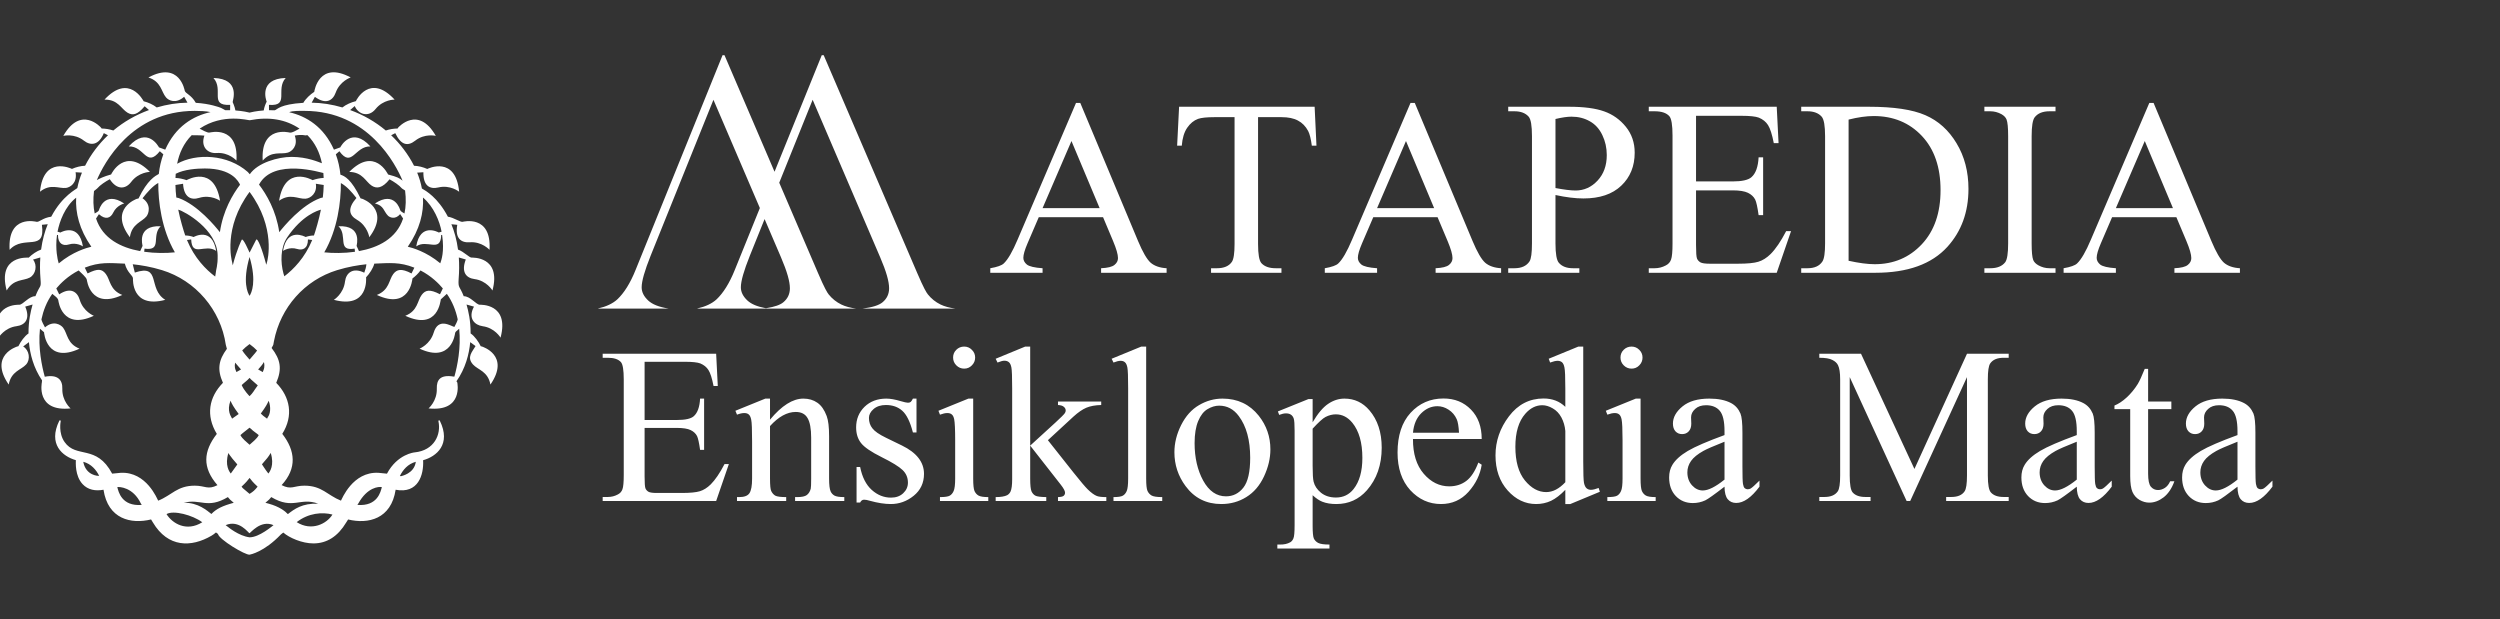 <svg width="210" height="52" viewBox="0 0 210 52" fill="none" xmlns="http://www.w3.org/2000/svg">
<rect x="0" y="0" width="210" height="52" fill="#333333" stroke="none"/>
<g clip-path="url(#clip0_4918_44754)">
<path fill-rule="evenodd" clip-rule="evenodd" d="M40.538 27.402C41.559 27.535 42.046 28.362 42.046 28.362C42.82 25.463 40.309 25.6 40.309 25.6C40.005 25.608 39.494 24.864 38.954 24.885C38.601 23.983 38.476 24.241 38.525 23.447C38.579 22.79 38.58 22.186 38.541 21.628L39.126 21.797C38.728 22.843 39.14 23.349 39.859 23.443C40.88 23.576 41.367 24.402 41.367 24.402C42.14 21.503 39.63 21.641 39.63 21.641C39.41 21.65 38.981 21.142 38.474 20.965C38.364 20.14 38.163 19.434 37.917 18.836L38.411 18.885C38.205 20.02 38.728 20.404 39.452 20.35C40.479 20.274 41.119 20.985 41.119 20.985C41.306 17.988 38.873 18.63 38.873 18.63C38.661 18.683 38.131 18.273 37.623 18.203C36.766 16.572 35.754 16.017 35.439 15.834C35.352 15.368 35.215 14.923 35.043 14.502L35.565 14.468C35.542 15.621 36.114 15.916 36.823 15.746C37.825 15.506 38.568 16.106 38.568 16.106C38.276 13.049 35.956 14.156 35.89 14.193C35.541 14.038 35.148 13.936 34.778 13.923C34.293 12.965 33.617 12.082 32.856 11.361L33.201 11.184C33.703 12.239 34.279 12.285 34.873 11.819C35.686 11.181 36.609 11.414 36.609 11.414C35.124 8.814 33.45 10.713 33.45 10.713L33.399 10.795C33.066 10.8 32.712 10.856 32.408 10.963C31.521 10.223 30.527 9.652 29.412 9.244L29.797 8.909C30.105 9.623 30.964 9.885 31.548 9.158C32.197 8.351 33.148 8.367 33.148 8.367C31.073 6.122 29.908 8.436 29.895 8.496C29.495 8.595 29.074 8.778 28.761 9.026C27.903 8.772 27.038 8.638 26.178 8.624L26.451 8.135C27.375 8.812 27.954 8.452 28.198 7.78C28.553 6.803 29.458 6.506 29.458 6.506C26.799 5.077 26.407 7.64 26.397 7.714C26.06 7.935 25.669 8.295 25.48 8.637C23.498 8.76 23.303 9.194 23.085 9.263L22.596 9.257L22.593 8.808C24.369 8.943 23.115 7.528 23.998 6.55C21.712 6.617 22.352 8.43 22.401 8.538C22.283 8.77 22.192 9.028 22.153 9.277C21.509 9.324 21.054 9.435 20.963 9.459C20.873 9.435 20.418 9.325 19.773 9.277C19.726 8.971 19.544 8.577 19.544 8.576C19.528 8.479 20.262 6.619 17.929 6.55C18.824 7.542 17.535 8.895 19.333 8.81L19.33 9.257C18.677 9.247 19.114 9.321 18.56 9.062C18.406 9 17.627 8.71 16.446 8.637C16.066 7.954 15.566 7.863 15.514 7.606C15.514 7.606 15.088 5.097 12.468 6.506C13.549 6.861 13.539 7.703 13.944 8.18C14.168 8.444 14.76 8.748 15.47 8.129L15.748 8.624C14.888 8.638 14.023 8.772 13.165 9.026C12.863 8.787 12.454 8.604 12.068 8.506C12.032 8.443 10.835 6.141 8.778 8.367C9.914 8.348 10.175 9.147 10.711 9.466C11.129 9.714 11.525 9.671 12.152 8.925L12.515 9.244C11.399 9.653 10.406 10.223 9.519 10.963C9.216 10.858 8.869 10.801 8.538 10.795L8.476 10.712C8.476 10.712 6.802 8.814 5.317 11.414C5.317 11.414 6.24 11.18 7.053 11.818C7.609 12.255 8.303 12.216 8.72 11.182L9.07 11.361C8.308 12.082 7.634 12.964 7.148 13.922C6.78 13.935 6.392 14.035 6.044 14.188C5.972 14.154 3.651 13.049 3.359 16.105C4.248 15.389 4.936 15.862 5.552 15.784C5.869 15.743 6.505 15.402 6.349 14.467L6.884 14.501C6.717 14.909 6.583 15.34 6.496 15.792C6.437 15.885 5.241 16.42 4.304 18.202C3.573 18.298 3.305 18.686 3.055 18.629C3.055 18.629 0.622 17.987 0.808 20.984C1.988 19.672 3.843 21.239 3.52 18.883L4.01 18.834C3.764 19.433 3.563 20.138 3.453 20.963C3.084 21.094 2.703 21.357 2.411 21.642C2.327 21.64 -0.231 21.436 0.56 24.401C1.143 23.413 1.952 23.61 2.502 23.316C3.007 23.046 3.157 22.273 2.774 21.806L3.387 21.625C3.348 22.183 3.349 22.787 3.403 23.445C3.47 24.243 3.378 23.851 2.974 24.882C2.434 24.862 1.92 25.609 1.619 25.598C1.619 25.598 -0.891 25.46 -0.118 28.359C-0.118 28.359 0.369 27.532 1.39 27.399C2.09 27.308 2.569 26.816 2.12 25.755L2.738 25.58C2.584 26.117 2.389 26.939 2.394 28.011C2.062 28.227 1.724 28.71 1.545 29.081L1.441 29.109C1.441 29.109 -0.967 29.84 0.73 32.303C0.948 31.173 1.774 31.082 2.194 30.617C2.577 30.193 2.466 29.419 1.946 29.103L2.429 28.74C2.52 29.73 2.809 30.887 3.532 31.952L3.516 32.128C3.516 32.128 2.978 34.614 5.929 34.307C5.929 34.307 5.201 33.687 5.235 32.646C5.259 31.915 4.85 31.43 3.761 31.646C3.519 30.779 3.189 29.225 3.356 27.613L3.699 27.907C3.703 27.984 3.926 30.572 6.683 29.288C5.624 28.872 5.681 28.031 5.304 27.531C5.115 27.28 4.492 26.883 3.78 27.499C3.694 27.359 3.481 26.937 3.479 26.828C3.638 26.082 3.923 25.346 4.392 24.683C4.559 24.836 4.879 25.02 4.903 25.252C4.903 25.252 5.187 27.781 7.882 26.526C7.882 26.526 6.995 26.178 6.696 25.181C6.491 24.499 5.917 24.096 4.973 24.727L4.729 24.228C5.073 23.816 5.697 23.186 6.607 22.718C6.764 22.88 7.263 23.293 7.294 23.503C7.294 23.503 7.578 26.031 10.273 24.777C9.214 24.36 9.271 23.519 8.894 23.02C8.557 22.573 8.212 22.542 7.358 22.968L7.122 22.483C8.359 21.995 9.191 22.093 10.485 22.145C10.696 22.943 11.18 23.13 11.17 23.408C11.17 23.408 11.015 25.948 13.884 25.187C12.379 24.262 13.565 22.14 11.325 22.896L11.15 22.198C11.824 22.268 12.691 22.409 13.613 22.693C16.426 23.559 18.539 26.015 18.968 28.965L19.059 29.302C18.358 30.249 18.226 31.034 18.727 32.156C17.545 33.366 17.273 34.897 18.213 36.448C17.077 37.911 16.976 39.275 18.267 40.753C17.451 41.17 17.245 40.796 16.361 40.796C14.88 40.796 14.44 41.594 13.287 42.056C13.212 41.935 12.312 39.611 10.147 39.716L9.421 39.786C8.094 37.293 6.413 38.543 5.422 37.127C4.892 36.369 5.098 35.391 5.1 35.381C5.116 35.308 5.015 35.272 4.982 35.339C4.011 37.32 5.258 38.337 6.37 38.653C6.371 38.855 6.286 39.959 6.934 40.663C7.387 41.155 8.03 41.264 8.694 41.137C9.069 43.604 11.002 44.046 12.69 43.633L12.844 43.886C14.108 46.01 16.067 45.993 17.768 44.998C17.896 44.923 18.02 44.832 18.14 44.725L18.311 44.852C18.375 45.3 20.616 46.653 20.972 46.591C21.021 46.582 22.187 46.372 23.599 44.888L23.796 44.734C24.29 45.17 25.372 45.647 26.327 45.647C27.459 45.647 28.386 45.054 29.082 43.886L29.242 43.635C30.928 44.046 32.858 43.602 33.233 41.138C35.123 41.499 35.61 39.895 35.541 38.658C36.664 38.346 37.917 37.326 36.945 35.339C36.912 35.272 36.811 35.308 36.827 35.381C37.071 36.489 36.483 37.839 34.823 38.001C34.807 38.002 33.381 38.139 32.505 39.788L31.78 39.715C29.617 39.608 28.714 41.938 28.641 42.056C27.485 41.592 27.047 40.796 25.567 40.796C24.682 40.796 24.474 41.172 23.656 40.75C24.961 39.332 24.811 37.859 23.712 36.444C24.671 34.912 24.372 33.358 23.204 32.159C23.709 30.98 23.567 30.209 22.814 29.229C23.01 28.87 22.935 29.057 23.012 28.659C23.56 25.817 25.592 23.53 28.314 22.693C29.236 22.409 30.104 22.268 30.777 22.198C30.757 22.431 30.691 22.673 30.598 22.906C29.633 22.436 29.068 22.926 28.98 23.653C28.856 24.687 28.043 25.186 28.043 25.186C30.978 25.965 30.756 23.378 30.751 23.296C31.042 22.988 31.337 22.544 31.443 22.145C32.737 22.093 33.569 21.995 34.806 22.483L34.569 22.97C33.711 22.517 33.327 22.631 33.033 23.02C32.657 23.519 32.714 24.36 31.654 24.777C34.411 26.06 34.637 23.473 34.647 23.39C34.889 23.21 35.151 22.956 35.321 22.717C36.23 23.186 36.855 23.816 37.198 24.227L36.96 24.718C36.09 24.265 35.729 24.365 35.424 24.769C35.047 25.269 35.105 26.108 34.045 26.526C36.822 27.818 37.002 25.205 37.03 25.145L37.535 24.682C38.005 25.346 38.289 26.082 38.448 26.827C38.446 26.928 38.248 27.332 38.167 27.465C37.833 27.364 36.814 26.665 36.43 27.942C36.13 28.938 35.244 29.287 35.244 29.287C37.94 30.541 38.223 28.013 38.223 28.013C38.249 27.831 38.326 27.851 38.572 27.612C38.738 29.219 38.41 30.769 38.168 31.637L38.091 31.63C36.96 31.448 36.669 31.932 36.692 32.646C36.726 33.687 35.998 34.306 35.998 34.306C38.949 34.613 38.411 32.127 38.411 32.127L38.342 32.028C39.104 30.942 39.405 29.753 39.498 28.74L39.946 29.07C39.678 29.546 39.177 30.001 39.732 30.617C40.151 31.081 40.978 31.173 41.196 32.302C42.894 29.84 40.485 29.108 40.485 29.108L40.382 29.083C40.202 28.71 39.866 28.227 39.532 28.01C39.537 26.939 39.343 26.116 39.188 25.58L39.814 25.757C39.268 26.761 39.899 27.316 40.536 27.399L40.538 27.402ZM7.01 38.869L7.001 38.791C7.668 38.972 8.079 39.468 8.33 39.969C8.2 39.99 7.249 39.926 7.009 38.869H7.01ZM9.854 40.916C10.016 40.885 11.178 40.914 11.833 42.297C11.835 42.302 11.838 42.307 11.841 42.311L11.906 42.413C10.213 42.548 9.952 41.298 9.854 40.916ZM34.929 38.79C34.791 39.807 33.703 39.984 33.682 40.001L33.59 39.984C33.841 39.477 34.254 38.972 34.929 38.79ZM30.096 42.297C30.858 40.918 31.824 40.867 32.075 40.916C31.976 41.297 31.715 42.548 30.022 42.412L30.096 42.297ZM20.98 10.099C22.622 9.784 24.009 10.029 25.161 10.806C24.948 10.909 24.529 11.196 24.314 11.133C24.314 11.133 21.881 10.491 22.067 13.488C22.832 12.638 23.586 12.995 24.183 12.818C24.482 12.729 25.073 12.284 24.761 11.39C25.323 11.28 25.632 11.373 25.632 11.373L25.827 11.354C26.493 12.029 26.858 12.836 27.042 13.713C26.797 13.633 25.827 13.179 24.497 13.179C23.361 13.179 21.639 13.672 20.982 14.637L20.835 14.471C20.831 14.464 20.826 14.458 20.821 14.453C19.113 12.942 16.487 12.86 14.878 13.756C15.058 12.862 15.425 12.041 16.102 11.355C16.376 11.382 16.583 11.339 17.169 11.392C16.842 12.284 17.403 12.912 18.195 12.853C19.222 12.777 19.862 13.489 19.862 13.489C20.048 10.492 17.616 11.134 17.616 11.134C17.403 11.182 16.969 10.898 16.769 10.807C18.733 9.481 20.869 10.121 20.981 10.1L20.98 10.099ZM20.965 37.361C20.702 37.111 20.361 36.877 20.195 36.55C20.473 36.292 20.687 36.16 20.961 35.926L21.088 36.027C21.219 36.18 21.589 36.414 21.734 36.55C21.569 36.877 21.227 37.111 20.965 37.361ZM21.64 40.879C21.389 41.185 21.297 41.276 20.964 41.486L20.397 41.007L20.291 40.878C20.712 40.483 20.785 40.371 20.967 40.146C21.15 40.379 21.205 40.473 21.64 40.879ZM19.496 35.168L19.441 35.061C19.421 34.989 19.032 34.52 19.362 33.657C19.471 33.915 19.599 34.165 20.051 34.776L19.495 35.168H19.496ZM19.936 39.011L19.386 39.776C19.268 39.633 18.867 39.089 19.185 38.051L19.272 38.195C19.378 38.362 19.646 38.682 19.936 39.012V39.011ZM19.861 31.253L19.781 31.053C19.777 31.042 19.674 30.825 19.749 30.461L20.247 31.035L19.861 31.253ZM20.964 28.902C21.224 29.09 21.431 29.274 21.596 29.448L21.441 29.646L20.964 30.206C20.735 29.936 20.527 29.722 20.346 29.434C20.508 29.264 20.711 29.086 20.964 28.902ZM20.964 21.584C21.58 23.682 21.121 24.613 20.964 24.85C20.808 24.613 20.349 23.683 20.964 21.584ZM20.967 31.741L21.082 31.87L21.654 32.372C21.291 32.862 21.265 32.991 20.964 33.279C20.912 33.229 20.472 32.769 20.302 32.345C20.575 32.084 20.716 32.014 20.967 31.741ZM21.683 31.034C21.866 30.828 22.04 30.644 22.169 30.409C22.267 30.806 22.151 31.043 22.148 31.056L22.072 31.256L21.683 31.034ZM22.569 33.663C22.779 34.215 22.701 34.785 22.498 35.04L22.433 35.169C22.014 34.835 22.164 35 21.907 34.738C22.366 34.11 22.432 33.949 22.569 33.663V33.663ZM22.446 21.953L22.366 22.242C22.012 20.885 21.624 19.927 21.514 20.144L20.965 21.22C20.914 21.119 20.412 19.942 20.305 20.142C20.3 20.152 19.913 20.888 19.552 22.289L19.485 21.962C19.48 21.923 18.712 19.152 20.964 16.12C23.2 19.129 22.46 21.899 22.445 21.953L22.446 21.953ZM4.934 22.128L4.883 21.94C4.873 21.905 4.617 20.961 4.788 19.74L4.872 19.735C4.858 20.477 5.308 20.683 5.773 20.537C6.437 20.329 6.965 20.698 6.965 20.698C6.635 18.689 5.143 19.49 5.073 19.533L4.833 19.462C4.993 18.619 5.45 17.344 6.397 16.604C6.327 17.868 6.658 19.262 7.673 20.725C7.327 20.804 6.112 21.135 4.933 22.128H4.934ZM12.113 21.149L12.139 20.885C13.678 21.102 12.678 19.795 13.499 19.003C11.451 18.918 11.983 20.623 11.976 20.655L11.775 21.094C10.158 20.799 8.628 20.051 8.068 18.356L8.31 17.991C8.884 18.51 9.301 18.299 9.506 17.867C9.807 17.233 10.434 17.093 10.434 17.093C8.763 15.976 8.318 17.634 8.318 17.634C8.283 17.775 8.073 17.855 7.954 17.933C7.833 17.37 7.812 16.741 7.896 16.048L8.143 15.848C8.149 15.844 8.155 15.839 8.161 15.833C8.417 15.535 8.841 15.262 9.222 15.054C9.824 15.987 10.56 15.893 11.019 15.283C11.642 14.454 12.593 14.439 12.593 14.439C10.495 12.312 9.371 14.564 9.334 14.654C8.734 14.812 8.331 15.017 8.133 15.128C8.722 13.745 11.026 9.314 16.349 9.314C16.713 9.314 17.315 9.328 17.685 9.416C16.216 9.739 14.745 10.623 13.879 12.572L13.355 12.38C13.323 12.322 12.387 10.566 10.815 12.298C12.149 12.262 12.28 14.127 13.424 12.703L13.72 12.961C13.53 13.479 13.402 14.035 13.34 14.611C13.05 14.772 12.384 15.113 11.638 16.669L11.484 16.706C11.484 16.706 9.109 17.54 10.909 19.927C11.078 18.789 11.901 18.662 12.3 18.18C12.498 17.941 12.737 17.181 11.972 16.655C12.323 16.201 12.845 15.603 13.296 15.367C13.284 16.927 13.57 19.263 14.69 21.196C13.974 21.272 13.023 21.279 12.112 21.148L12.113 21.149ZM18.116 22.986L18.075 23.231C17.302 22.65 16.329 21.674 15.704 20.16L16.059 20.111C16.124 21.664 17.234 20.429 18.156 21.074C17.824 19.05 16.317 19.877 16.267 19.91C16.039 19.828 15.793 19.78 15.559 19.78C15.427 19.408 15.129 18.416 14.972 17.61C15.493 17.744 18.233 19.267 18.282 21.432C18.303 22.341 18.141 22.608 18.116 22.985L18.116 22.986ZM18.472 19.505C18.091 19.018 16.593 17.204 15.004 16.635C14.999 16.633 14.994 16.632 14.989 16.632L14.812 16.59C14.773 16.255 14.745 15.902 14.736 15.54L15.377 15.436C15.443 16.555 16.029 16.841 16.72 16.624C17.703 16.316 18.485 16.863 18.485 16.863C17.987 13.833 15.745 15.096 15.671 15.133C15.39 15.033 15.026 14.954 14.74 14.947C14.744 14.831 14.751 14.714 14.76 14.598C15.48 14.221 16.558 14.152 17.21 14.152C19.495 14.152 20.037 15.251 20.164 15.516C19.544 16.329 18.732 17.694 18.471 19.505H18.472ZM13.988 43.185C14.563 42.836 16.183 43.266 16.991 43.869C15.665 44.699 14.475 43.971 13.988 43.185ZM17.757 43.175C17.43 42.918 16.629 42.195 15.436 42.234C16.86 41.861 17.398 42.791 19.142 41.756L19.325 41.966L19.635 42.234C18.69 42.488 18.164 42.746 17.756 43.175H17.757ZM20.964 45.135C20.051 45.022 19.14 44.253 19.131 44.245C19.124 44.239 19.116 44.235 19.108 44.233L18.955 44.112C20.083 43.625 20.883 44.775 20.947 44.793C21.028 44.802 21.877 43.637 22.976 44.113C22.851 44.206 21.767 45.135 20.964 45.135ZM27.927 43.222C27.451 43.998 26.171 44.655 24.922 43.859C25.91 43.088 27.078 42.997 27.927 43.222ZM26.729 42.308C25.372 42.262 24.719 42.771 24.181 43.185C23.956 42.944 23.475 42.557 22.567 42.307H22.567L22.294 42.233L22.603 41.965L22.786 41.755C24.629 42.85 25.195 41.745 26.729 42.308ZM22.543 39.776C22.409 39.608 22.271 39.417 22.132 39.199L22.003 39C22.439 38.503 22.518 38.416 22.742 38.045C23.064 39.085 22.661 39.633 22.543 39.776V39.776ZM26.371 19.781C26.14 19.781 25.898 19.828 25.673 19.908C25.622 19.882 24.106 19.051 23.774 21.075C23.774 21.075 24.302 20.706 24.965 20.914C25.407 21.053 25.872 20.891 25.867 20.112L26.226 20.161C25.608 21.656 24.653 22.625 23.885 23.21L23.808 22.964C23.558 22.044 23.543 20.796 24.125 19.939C25.393 18.07 26.705 17.677 26.957 17.613C26.8 18.419 26.502 19.41 26.371 19.782L26.371 19.781ZM27.118 16.588L26.939 16.631C26.934 16.631 26.93 16.633 26.925 16.634C25.336 17.204 23.838 19.017 23.457 19.504C23.197 17.688 22.379 16.319 21.758 15.507C22.976 13.22 27.078 14.536 27.162 14.532C27.174 14.671 27.183 14.809 27.188 14.946C26.903 14.953 26.54 15.032 26.26 15.132C26.183 15.095 23.941 13.832 23.443 16.861C24.378 16.208 25.033 16.728 25.653 16.692C26.098 16.667 26.662 16.214 26.53 15.434L27.192 15.539C27.184 15.9 27.156 16.253 27.117 16.587L27.118 16.588ZM33.976 17.933C33.857 17.854 33.649 17.776 33.612 17.634C33.612 17.634 33.167 15.976 31.496 17.093C32.256 17.264 32.224 17.761 32.594 18.122C32.743 18.267 33.205 18.473 33.613 17.985L33.861 18.355C33.301 20.05 31.772 20.798 30.154 21.093L29.955 20.659C29.945 20.61 30.475 18.917 28.43 19.003C29.243 19.785 28.272 21.13 29.791 20.884L29.817 21.149C28.906 21.279 27.956 21.273 27.239 21.197C28.36 19.263 28.643 16.938 28.633 15.377C29.129 15.651 29.546 16.126 29.94 16.632C29.194 17.484 29.29 18.062 29.984 18.461C30.879 18.976 31.021 19.927 31.021 19.927C32.821 17.541 30.446 16.706 30.446 16.706L30.287 16.661C29.51 15.045 28.931 14.771 28.596 14.675C28.537 14.077 28.406 13.5 28.209 12.963L28.508 12.703C29.562 14.15 29.807 12.264 31.114 12.299C29.57 10.596 28.633 12.267 28.584 12.379L28.051 12.572C27.195 10.647 25.745 9.759 24.293 9.427C24.561 9.288 25.28 9.314 25.581 9.314C30.967 9.314 33.262 13.853 33.817 15.177C33.54 14.954 33.398 14.868 32.597 14.656C32.576 14.608 31.456 12.291 29.336 14.441C30.472 14.459 30.707 15.267 31.232 15.603C31.646 15.867 32.122 15.813 32.72 15.062C33.097 15.269 33.515 15.54 33.769 15.834C33.777 15.844 33.787 15.85 33.798 15.853L34.028 16.004C34.117 16.715 34.099 17.358 33.975 17.933L33.976 17.933ZM36.983 22.117C35.808 21.133 34.6 20.802 34.255 20.725C35.272 19.257 35.602 17.86 35.53 16.593C36.446 17.367 36.931 18.598 37.094 19.461L36.858 19.532C36.806 19.502 35.296 18.674 34.963 20.697C35.862 20.069 36.996 21.24 37.057 19.795L37.056 19.734C37.084 19.735 37.113 19.737 37.14 19.74C37.337 21.152 37.084 21.825 36.983 22.117H36.983Z" fill="white"/>
<path d="M92.657 18.244H87.257L86.311 20.445C86.078 20.986 85.961 21.391 85.961 21.658C85.961 21.871 86.061 22.059 86.259 22.224C86.465 22.382 86.904 22.485 87.576 22.532V22.913H83.184V22.532C83.767 22.43 84.144 22.296 84.315 22.131C84.665 21.802 85.052 21.134 85.478 20.126L90.384 8.648H90.744L95.598 20.249C95.989 21.182 96.342 21.789 96.657 22.07C96.98 22.344 97.425 22.498 97.995 22.532V22.913H92.492V22.532C93.047 22.505 93.421 22.413 93.613 22.255C93.812 22.097 93.911 21.905 93.911 21.679C93.911 21.377 93.774 20.901 93.5 20.249L92.657 18.244ZM92.369 17.483L90.003 11.846L87.576 17.483H92.369ZM110.429 8.967L110.583 12.237H110.193C110.117 11.661 110.014 11.25 109.884 11.003C109.671 10.605 109.387 10.314 109.03 10.129C108.681 9.937 108.218 9.841 107.642 9.841H105.677V20.496C105.677 21.353 105.77 21.888 105.955 22.101C106.216 22.389 106.617 22.532 107.159 22.532H107.642V22.913H101.728V22.532H102.222C102.811 22.532 103.23 22.354 103.476 21.998C103.627 21.778 103.703 21.278 103.703 20.496V9.841H102.026C101.375 9.841 100.912 9.889 100.638 9.985C100.281 10.115 99.976 10.365 99.722 10.736C99.469 11.106 99.318 11.606 99.27 12.237H98.879L99.044 8.967H110.429ZM120.755 18.244H115.356L114.409 20.445C114.176 20.986 114.06 21.391 114.06 21.658C114.06 21.871 114.159 22.059 114.358 22.224C114.564 22.382 115.003 22.485 115.675 22.532V22.913H111.283V22.532C111.866 22.43 112.243 22.296 112.414 22.131C112.764 21.802 113.151 21.134 113.576 20.126L118.482 8.648H118.842L123.697 20.249C124.088 21.182 124.441 21.789 124.756 22.07C125.078 22.344 125.524 22.498 126.093 22.532V22.913H120.591V22.532C121.146 22.505 121.52 22.413 121.712 22.255C121.911 22.097 122.01 21.905 122.01 21.679C122.01 21.377 121.873 20.901 121.599 20.249L120.755 18.244ZM120.467 17.483L118.102 11.846L115.675 17.483H120.467ZM130.66 16.382V20.445C130.66 21.322 130.756 21.867 130.948 22.08C131.208 22.382 131.603 22.532 132.131 22.532H132.665V22.913H126.69V22.532H127.214C127.804 22.532 128.226 22.341 128.479 21.957C128.617 21.744 128.685 21.24 128.685 20.445V11.435C128.685 10.557 128.593 10.012 128.407 9.8C128.14 9.498 127.742 9.347 127.214 9.347H126.69V8.967H131.801C133.049 8.967 134.033 9.097 134.753 9.357C135.473 9.611 136.08 10.043 136.574 10.653C137.067 11.264 137.314 11.987 137.314 12.823C137.314 13.962 136.937 14.887 136.183 15.6C135.436 16.314 134.376 16.67 133.005 16.67C132.669 16.67 132.305 16.646 131.915 16.598C131.524 16.55 131.106 16.478 130.66 16.382ZM130.66 15.796C131.023 15.864 131.345 15.916 131.627 15.95C131.908 15.984 132.148 16.002 132.347 16.002C133.06 16.002 133.673 15.727 134.188 15.179C134.709 14.623 134.969 13.907 134.969 13.029C134.969 12.426 134.846 11.867 134.599 11.353C134.352 10.832 134.002 10.444 133.55 10.191C133.097 9.93 132.583 9.8 132.007 9.8C131.657 9.8 131.208 9.865 130.66 9.995V15.796ZM142.467 9.728V15.24H145.532C146.327 15.24 146.859 15.12 147.126 14.88C147.483 14.565 147.682 14.01 147.723 13.214H148.103V18.069H147.723C147.627 17.39 147.531 16.955 147.435 16.763C147.311 16.523 147.109 16.334 146.828 16.197C146.547 16.06 146.115 15.991 145.532 15.991H142.467V20.589C142.467 21.206 142.494 21.583 142.549 21.72C142.604 21.85 142.7 21.957 142.837 22.039C142.974 22.114 143.235 22.152 143.619 22.152H145.985C146.773 22.152 147.346 22.097 147.702 21.987C148.059 21.878 148.402 21.662 148.731 21.34C149.156 20.914 149.591 20.273 150.037 19.416H150.448L149.245 22.913H138.497V22.532H138.991C139.32 22.532 139.632 22.454 139.927 22.296C140.146 22.186 140.293 22.022 140.369 21.802C140.451 21.583 140.492 21.134 140.492 20.455V11.394C140.492 10.509 140.403 9.964 140.225 9.759C139.978 9.484 139.567 9.347 138.991 9.347H138.497V8.967H149.245L149.399 12.021H148.998C148.854 11.288 148.693 10.784 148.515 10.509C148.343 10.235 148.086 10.026 147.743 9.882C147.469 9.779 146.986 9.728 146.293 9.728H142.467ZM151.302 22.913V22.532H151.826C152.416 22.532 152.834 22.344 153.081 21.967C153.232 21.741 153.307 21.233 153.307 20.445V11.435C153.307 10.564 153.211 10.019 153.02 9.8C152.752 9.498 152.354 9.347 151.826 9.347H151.302V8.967H156.979C159.064 8.967 160.648 9.203 161.731 9.676C162.821 10.149 163.695 10.938 164.354 12.042C165.019 13.146 165.351 14.421 165.351 15.868C165.351 17.808 164.762 19.43 163.582 20.733C162.259 22.186 160.243 22.913 157.535 22.913H151.302ZM155.282 21.905C156.153 22.097 156.883 22.193 157.473 22.193C159.064 22.193 160.384 21.634 161.433 20.517C162.482 19.399 163.006 17.884 163.006 15.971C163.006 14.044 162.482 12.525 161.433 11.414C160.384 10.304 159.036 9.748 157.391 9.748C156.774 9.748 156.071 9.848 155.282 10.046V21.905ZM172.664 22.532V22.913H166.688V22.532H167.182C167.758 22.532 168.176 22.365 168.437 22.029C168.601 21.809 168.684 21.281 168.684 20.445V11.435C168.684 10.729 168.639 10.262 168.55 10.036C168.481 9.865 168.341 9.717 168.128 9.594C167.827 9.429 167.511 9.347 167.182 9.347H166.688V8.967H172.664V9.347H172.16C171.591 9.347 171.176 9.515 170.915 9.851C170.744 10.07 170.658 10.598 170.658 11.435V20.445C170.658 21.151 170.703 21.617 170.792 21.843C170.861 22.015 171.005 22.162 171.224 22.286C171.519 22.45 171.831 22.532 172.16 22.532H172.664ZM182.815 18.244H177.416L176.469 20.445C176.236 20.986 176.12 21.391 176.12 21.658C176.12 21.871 176.219 22.059 176.418 22.224C176.624 22.382 177.062 22.485 177.734 22.532V22.913H173.343V22.532C173.926 22.43 174.303 22.296 174.474 22.131C174.824 21.802 175.211 21.134 175.636 20.126L180.542 8.648H180.902L185.757 20.249C186.148 21.182 186.501 21.789 186.816 22.07C187.138 22.344 187.584 22.498 188.153 22.532V22.913H182.651V22.532C183.206 22.505 183.58 22.413 183.772 22.255C183.971 22.097 184.07 21.905 184.07 21.679C184.07 21.377 183.933 20.901 183.659 20.249L182.815 18.244ZM182.527 17.483L180.162 11.846L177.734 17.483H182.527Z" fill="white"/>
<path d="M54.146 30.39V35.279H56.864C57.57 35.279 58.041 35.173 58.278 34.96C58.594 34.68 58.771 34.188 58.807 33.483H59.145V37.788H58.807C58.722 37.186 58.637 36.8 58.552 36.629C58.442 36.416 58.263 36.249 58.014 36.128C57.764 36.006 57.381 35.945 56.864 35.945H54.146V40.023C54.146 40.57 54.17 40.904 54.219 41.026C54.268 41.141 54.353 41.236 54.474 41.309C54.596 41.376 54.827 41.409 55.168 41.409H57.266C57.965 41.409 58.473 41.36 58.789 41.263C59.105 41.166 59.409 40.974 59.701 40.688C60.078 40.311 60.464 39.743 60.86 38.983H61.224L60.157 42.084H50.625V41.746H51.063C51.355 41.746 51.632 41.677 51.893 41.537C52.088 41.439 52.218 41.294 52.285 41.099C52.358 40.904 52.395 40.506 52.395 39.904V31.868C52.395 31.084 52.316 30.6 52.158 30.418C51.939 30.174 51.574 30.053 51.063 30.053H50.625V29.715H60.157L60.294 32.424H59.938C59.811 31.774 59.668 31.327 59.51 31.084C59.358 30.84 59.13 30.655 58.825 30.527C58.582 30.436 58.154 30.39 57.539 30.39H54.146ZM64.681 35.252C65.66 34.072 66.594 33.483 67.482 33.483C67.938 33.483 68.33 33.598 68.658 33.829C68.987 34.054 69.248 34.428 69.443 34.951C69.577 35.316 69.644 35.875 69.644 36.629V40.196C69.644 40.725 69.686 41.084 69.771 41.272C69.838 41.424 69.945 41.543 70.091 41.628C70.243 41.713 70.519 41.756 70.921 41.756V42.084H66.788V41.756H66.962C67.351 41.756 67.622 41.698 67.774 41.582C67.932 41.461 68.041 41.284 68.102 41.053C68.126 40.962 68.138 40.676 68.138 40.196V36.775C68.138 36.015 68.038 35.465 67.838 35.124C67.643 34.778 67.311 34.604 66.843 34.604C66.12 34.604 65.399 35 64.681 35.79V40.196C64.681 40.761 64.715 41.111 64.782 41.245C64.867 41.421 64.982 41.552 65.128 41.637C65.28 41.716 65.585 41.756 66.04 41.756V42.084H61.908V41.756H62.091C62.517 41.756 62.802 41.649 62.948 41.436C63.1 41.217 63.176 40.804 63.176 40.196V37.095C63.176 36.091 63.152 35.48 63.103 35.261C63.061 35.042 62.991 34.893 62.894 34.814C62.802 34.735 62.678 34.696 62.52 34.696C62.349 34.696 62.146 34.741 61.908 34.832L61.772 34.504L64.289 33.483H64.681V35.252ZM76.986 33.483V36.328H76.685C76.454 35.434 76.156 34.826 75.791 34.504C75.433 34.182 74.974 34.021 74.414 34.021C73.988 34.021 73.645 34.133 73.383 34.358C73.122 34.583 72.991 34.832 72.991 35.106C72.991 35.447 73.088 35.739 73.283 35.982C73.472 36.231 73.855 36.496 74.432 36.775L75.764 37.423C76.998 38.025 77.616 38.819 77.616 39.804C77.616 40.564 77.327 41.178 76.749 41.646C76.177 42.108 75.536 42.339 74.825 42.339C74.314 42.339 73.73 42.248 73.073 42.066C72.873 42.005 72.708 41.974 72.581 41.974C72.441 41.974 72.331 42.054 72.252 42.212H71.951V39.229H72.252C72.422 40.08 72.748 40.722 73.228 41.154C73.709 41.585 74.247 41.801 74.843 41.801C75.262 41.801 75.603 41.68 75.864 41.436C76.132 41.187 76.266 40.889 76.266 40.542C76.266 40.123 76.117 39.77 75.819 39.484C75.527 39.199 74.94 38.837 74.058 38.399C73.177 37.961 72.599 37.566 72.325 37.213C72.052 36.867 71.915 36.429 71.915 35.9C71.915 35.212 72.149 34.638 72.617 34.176C73.091 33.714 73.703 33.483 74.451 33.483C74.779 33.483 75.177 33.552 75.645 33.692C75.956 33.783 76.162 33.829 76.266 33.829C76.363 33.829 76.439 33.808 76.494 33.765C76.548 33.723 76.612 33.628 76.685 33.483H76.986ZM80.991 29.113C81.246 29.113 81.462 29.204 81.638 29.387C81.821 29.563 81.912 29.779 81.912 30.035C81.912 30.29 81.821 30.509 81.638 30.691C81.462 30.874 81.246 30.965 80.991 30.965C80.735 30.965 80.516 30.874 80.334 30.691C80.151 30.509 80.06 30.29 80.06 30.035C80.06 29.779 80.148 29.563 80.325 29.387C80.507 29.204 80.729 29.113 80.991 29.113ZM81.748 33.483V40.196C81.748 40.719 81.784 41.069 81.857 41.245C81.936 41.415 82.049 41.543 82.195 41.628C82.347 41.713 82.62 41.756 83.016 41.756V42.084H78.957V41.756C79.364 41.756 79.638 41.716 79.777 41.637C79.917 41.558 80.027 41.427 80.106 41.245C80.191 41.062 80.234 40.713 80.234 40.196V36.976C80.234 36.07 80.206 35.483 80.151 35.215C80.109 35.021 80.042 34.887 79.951 34.814C79.859 34.735 79.735 34.696 79.577 34.696C79.406 34.696 79.2 34.741 78.957 34.832L78.829 34.504L81.346 33.483H81.748ZM86.536 29.113V37.432L88.662 35.489C89.112 35.076 89.373 34.814 89.446 34.705C89.495 34.632 89.519 34.559 89.519 34.486C89.519 34.364 89.468 34.261 89.364 34.176C89.267 34.084 89.103 34.033 88.871 34.021V33.729H92.502V34.021C92.003 34.033 91.587 34.109 91.252 34.249C90.924 34.389 90.562 34.638 90.167 34.997L88.023 36.976L90.167 39.685C90.763 40.433 91.164 40.907 91.371 41.108C91.663 41.394 91.918 41.579 92.137 41.664C92.289 41.725 92.553 41.756 92.931 41.756V42.084H88.871V41.756C89.103 41.749 89.258 41.716 89.337 41.655C89.422 41.588 89.464 41.497 89.464 41.382C89.464 41.242 89.343 41.017 89.1 40.707L86.536 37.432V40.205C86.536 40.746 86.573 41.102 86.646 41.272C86.725 41.442 86.834 41.564 86.974 41.637C87.114 41.71 87.418 41.749 87.886 41.756V42.084H83.636V41.756C84.061 41.756 84.381 41.704 84.594 41.6C84.721 41.534 84.819 41.43 84.885 41.29C84.977 41.09 85.022 40.743 85.022 40.251V32.643C85.022 31.676 85.001 31.087 84.958 30.874C84.916 30.655 84.846 30.506 84.749 30.427C84.651 30.342 84.524 30.299 84.365 30.299C84.238 30.299 84.046 30.351 83.791 30.454L83.636 30.135L86.117 29.113H86.536ZM96.278 29.113V40.196C96.278 40.719 96.315 41.065 96.388 41.236C96.467 41.406 96.585 41.537 96.743 41.628C96.901 41.713 97.196 41.756 97.628 41.756V42.084H93.533V41.756C93.916 41.756 94.177 41.716 94.317 41.637C94.457 41.558 94.566 41.427 94.645 41.245C94.724 41.062 94.764 40.713 94.764 40.196V32.607C94.764 31.664 94.743 31.087 94.7 30.874C94.658 30.655 94.588 30.506 94.49 30.427C94.399 30.348 94.281 30.308 94.135 30.308C93.977 30.308 93.776 30.357 93.533 30.454L93.377 30.135L95.868 29.113H96.278ZM102.691 33.483C103.955 33.483 104.971 33.963 105.737 34.924C106.388 35.745 106.713 36.687 106.713 37.751C106.713 38.499 106.534 39.256 106.175 40.023C105.816 40.789 105.321 41.366 104.688 41.756C104.062 42.145 103.362 42.339 102.59 42.339C101.331 42.339 100.331 41.838 99.589 40.834C98.963 39.989 98.65 39.041 98.65 37.989C98.65 37.222 98.838 36.462 99.215 35.708C99.598 34.948 100.1 34.389 100.72 34.03C101.341 33.665 101.997 33.483 102.691 33.483ZM102.408 34.075C102.085 34.075 101.76 34.173 101.432 34.367C101.109 34.556 100.848 34.89 100.647 35.371C100.447 35.851 100.346 36.468 100.346 37.222C100.346 38.438 100.586 39.487 101.067 40.369C101.553 41.251 102.192 41.692 102.982 41.692C103.572 41.692 104.059 41.449 104.442 40.962C104.825 40.476 105.016 39.639 105.016 38.454C105.016 36.97 104.697 35.802 104.059 34.951C103.627 34.367 103.077 34.075 102.408 34.075ZM107.342 34.559L109.915 33.519H110.261V35.471C110.693 34.735 111.125 34.221 111.557 33.929C111.994 33.631 112.454 33.483 112.934 33.483C113.773 33.483 114.472 33.811 115.032 34.468C115.719 35.27 116.063 36.316 116.063 37.605C116.063 39.047 115.649 40.238 114.822 41.181C114.141 41.953 113.284 42.339 112.25 42.339C111.8 42.339 111.411 42.276 111.082 42.148C110.839 42.057 110.565 41.874 110.261 41.6V44.145C110.261 44.717 110.295 45.079 110.362 45.231C110.435 45.389 110.556 45.514 110.727 45.605C110.903 45.696 111.219 45.742 111.675 45.742V46.079H107.297V45.742H107.525C107.859 45.748 108.145 45.684 108.382 45.55C108.498 45.483 108.586 45.374 108.647 45.222C108.714 45.076 108.747 44.699 108.747 44.091V36.191C108.747 35.65 108.723 35.307 108.674 35.161C108.626 35.015 108.546 34.905 108.437 34.832C108.334 34.76 108.191 34.723 108.008 34.723C107.862 34.723 107.677 34.766 107.452 34.851L107.342 34.559ZM110.261 36.009V39.129C110.261 39.804 110.289 40.248 110.343 40.46C110.429 40.813 110.635 41.123 110.964 41.391C111.298 41.658 111.718 41.792 112.222 41.792C112.831 41.792 113.323 41.555 113.7 41.081C114.193 40.46 114.439 39.588 114.439 38.463C114.439 37.186 114.159 36.204 113.6 35.517C113.211 35.042 112.748 34.805 112.213 34.805C111.921 34.805 111.633 34.878 111.347 35.024C111.128 35.133 110.766 35.462 110.261 36.009ZM118.69 36.876C118.683 38.116 118.984 39.089 119.593 39.794C120.201 40.5 120.915 40.853 121.736 40.853C122.283 40.853 122.758 40.704 123.159 40.406C123.566 40.102 123.907 39.585 124.181 38.855L124.463 39.037C124.336 39.87 123.965 40.631 123.351 41.318C122.736 41.999 121.967 42.339 121.043 42.339C120.04 42.339 119.179 41.95 118.461 41.172C117.75 40.387 117.394 39.335 117.394 38.016C117.394 36.587 117.759 35.474 118.489 34.677C119.225 33.875 120.146 33.473 121.253 33.473C122.189 33.473 122.958 33.783 123.56 34.404C124.162 35.018 124.463 35.842 124.463 36.876H118.69ZM118.69 36.347H122.557C122.527 35.812 122.463 35.434 122.365 35.215C122.213 34.875 121.985 34.607 121.681 34.413C121.383 34.218 121.07 34.121 120.742 34.121C120.237 34.121 119.784 34.319 119.383 34.714C118.988 35.103 118.756 35.647 118.69 36.347ZM131.487 41.145C131.079 41.57 130.681 41.877 130.292 42.066C129.903 42.248 129.483 42.339 129.033 42.339C128.121 42.339 127.325 41.959 126.643 41.199C125.962 40.433 125.622 39.451 125.622 38.253C125.622 37.055 125.999 35.961 126.753 34.969C127.507 33.972 128.477 33.473 129.663 33.473C130.398 33.473 131.007 33.708 131.487 34.176V32.634C131.487 31.68 131.463 31.093 131.414 30.874C131.371 30.655 131.301 30.506 131.204 30.427C131.107 30.348 130.985 30.308 130.839 30.308C130.681 30.308 130.471 30.357 130.21 30.454L130.091 30.135L132.581 29.113H132.992V38.773C132.992 39.752 133.013 40.351 133.056 40.57C133.104 40.783 133.177 40.932 133.275 41.017C133.378 41.102 133.497 41.145 133.63 41.145C133.795 41.145 134.014 41.093 134.287 40.989L134.388 41.309L131.907 42.339H131.487V41.145ZM131.487 40.506V36.201C131.45 35.787 131.341 35.41 131.159 35.07C130.976 34.729 130.733 34.474 130.429 34.303C130.131 34.127 129.839 34.039 129.553 34.039C129.018 34.039 128.541 34.279 128.121 34.76C127.568 35.392 127.291 36.316 127.291 37.532C127.291 38.761 127.559 39.703 128.094 40.36C128.629 41.011 129.225 41.336 129.882 41.336C130.435 41.336 130.97 41.059 131.487 40.506ZM137.051 29.113C137.306 29.113 137.522 29.204 137.699 29.387C137.881 29.563 137.972 29.779 137.972 30.035C137.972 30.29 137.881 30.509 137.699 30.691C137.522 30.874 137.306 30.965 137.051 30.965C136.796 30.965 136.577 30.874 136.394 30.691C136.212 30.509 136.121 30.29 136.121 30.035C136.121 29.779 136.209 29.563 136.385 29.387C136.568 29.204 136.79 29.113 137.051 29.113ZM137.808 33.483V40.196C137.808 40.719 137.845 41.069 137.918 41.245C137.997 41.415 138.109 41.543 138.255 41.628C138.407 41.713 138.681 41.756 139.076 41.756V42.084H135.017V41.756C135.424 41.756 135.698 41.716 135.838 41.637C135.978 41.558 136.087 41.427 136.166 41.245C136.251 41.062 136.294 40.713 136.294 40.196V36.976C136.294 36.07 136.267 35.483 136.212 35.215C136.169 35.021 136.102 34.887 136.011 34.814C135.92 34.735 135.795 34.696 135.637 34.696C135.467 34.696 135.26 34.741 135.017 34.832L134.889 34.504L137.407 33.483H137.808ZM144.859 40.88C144.002 41.543 143.463 41.926 143.244 42.029C142.916 42.181 142.566 42.257 142.196 42.257C141.618 42.257 141.14 42.06 140.763 41.664C140.392 41.269 140.207 40.749 140.207 40.105C140.207 39.697 140.298 39.344 140.481 39.047C140.73 38.633 141.162 38.244 141.776 37.879C142.396 37.514 143.424 37.07 144.859 36.547V36.219C144.859 35.386 144.725 34.814 144.458 34.504C144.196 34.194 143.813 34.039 143.308 34.039C142.925 34.039 142.621 34.142 142.396 34.349C142.165 34.556 142.05 34.793 142.05 35.06L142.068 35.59C142.068 35.869 141.995 36.085 141.849 36.237C141.709 36.389 141.524 36.465 141.292 36.465C141.067 36.465 140.882 36.386 140.736 36.228C140.596 36.07 140.526 35.854 140.526 35.58C140.526 35.057 140.794 34.577 141.329 34.139C141.864 33.701 142.615 33.483 143.582 33.483C144.324 33.483 144.932 33.607 145.406 33.856C145.765 34.045 146.03 34.34 146.2 34.741C146.309 35.003 146.364 35.538 146.364 36.347V39.183C146.364 39.98 146.379 40.469 146.41 40.652C146.44 40.828 146.489 40.947 146.556 41.008C146.629 41.069 146.711 41.099 146.802 41.099C146.899 41.099 146.984 41.078 147.057 41.035C147.185 40.956 147.431 40.734 147.796 40.369V40.88C147.115 41.792 146.464 42.248 145.844 42.248C145.546 42.248 145.309 42.145 145.133 41.938C144.956 41.731 144.865 41.379 144.859 40.88ZM144.859 40.287V37.104C143.941 37.468 143.348 37.727 143.08 37.879C142.6 38.147 142.256 38.426 142.05 38.718C141.843 39.01 141.739 39.329 141.739 39.676C141.739 40.114 141.87 40.479 142.132 40.77C142.393 41.056 142.694 41.199 143.035 41.199C143.497 41.199 144.105 40.895 144.859 40.287ZM160.156 42.084L155.376 31.676V39.94C155.376 40.701 155.458 41.175 155.622 41.363C155.847 41.619 156.203 41.746 156.689 41.746H157.127V42.084H152.822V41.746H153.26C153.783 41.746 154.154 41.588 154.373 41.272C154.506 41.078 154.573 40.634 154.573 39.94V31.859C154.573 31.312 154.512 30.916 154.391 30.673C154.306 30.497 154.148 30.351 153.917 30.235C153.692 30.114 153.327 30.053 152.822 30.053V29.715H156.325L160.812 39.393L165.227 29.715H168.73V30.053H168.301C167.772 30.053 167.398 30.211 167.179 30.527C167.045 30.722 166.978 31.166 166.978 31.859V39.94C166.978 40.701 167.064 41.175 167.234 41.363C167.459 41.619 167.815 41.746 168.301 41.746H168.73V42.084H163.476V41.746H163.914C164.443 41.746 164.814 41.588 165.026 41.272C165.16 41.078 165.227 40.634 165.227 39.94V31.676L160.457 42.084H160.156ZM174.449 40.88C173.592 41.543 173.053 41.926 172.834 42.029C172.506 42.181 172.156 42.257 171.785 42.257C171.208 42.257 170.73 42.06 170.353 41.664C169.982 41.269 169.797 40.749 169.797 40.105C169.797 39.697 169.888 39.344 170.071 39.047C170.32 38.633 170.752 38.244 171.366 37.879C171.986 37.514 173.014 37.07 174.449 36.547V36.219C174.449 35.386 174.315 34.814 174.048 34.504C173.786 34.194 173.403 34.039 172.898 34.039C172.515 34.039 172.211 34.142 171.986 34.349C171.755 34.556 171.64 34.793 171.64 35.06L171.658 35.59C171.658 35.869 171.585 36.085 171.439 36.237C171.299 36.389 171.114 36.465 170.882 36.465C170.657 36.465 170.472 36.386 170.326 36.228C170.186 36.07 170.116 35.854 170.116 35.58C170.116 35.057 170.384 34.577 170.919 34.139C171.454 33.701 172.205 33.483 173.172 33.483C173.914 33.483 174.522 33.607 174.996 33.856C175.355 34.045 175.62 34.34 175.79 34.741C175.899 35.003 175.954 35.538 175.954 36.347V39.183C175.954 39.98 175.969 40.469 176 40.652C176.03 40.828 176.079 40.947 176.146 41.008C176.218 41.069 176.301 41.099 176.392 41.099C176.489 41.099 176.574 41.078 176.647 41.035C176.775 40.956 177.021 40.734 177.386 40.369V40.88C176.705 41.792 176.054 42.248 175.434 42.248C175.136 42.248 174.899 42.145 174.723 41.938C174.546 41.731 174.455 41.379 174.449 40.88ZM174.449 40.287V37.104C173.531 37.468 172.938 37.727 172.67 37.879C172.19 38.147 171.846 38.426 171.64 38.718C171.433 39.01 171.329 39.329 171.329 39.676C171.329 40.114 171.46 40.479 171.722 40.77C171.983 41.056 172.284 41.199 172.625 41.199C173.087 41.199 173.695 40.895 174.449 40.287ZM180.442 30.983V33.729H182.394V34.367H180.442V39.785C180.442 40.327 180.518 40.691 180.67 40.88C180.828 41.069 181.029 41.163 181.272 41.163C181.472 41.163 181.667 41.102 181.856 40.98C182.044 40.853 182.19 40.667 182.293 40.424H182.649C182.436 41.02 182.135 41.47 181.746 41.774C181.357 42.072 180.956 42.221 180.542 42.221C180.262 42.221 179.989 42.145 179.721 41.993C179.454 41.835 179.256 41.613 179.128 41.327C179.001 41.035 178.937 40.588 178.937 39.986V34.367H177.614V34.066C177.949 33.932 178.289 33.708 178.636 33.391C178.988 33.069 179.302 32.689 179.575 32.251C179.715 32.02 179.91 31.597 180.159 30.983H180.442ZM187.949 40.88C187.091 41.543 186.553 41.926 186.334 42.029C186.006 42.181 185.656 42.257 185.285 42.257C184.708 42.257 184.23 42.06 183.853 41.664C183.482 41.269 183.297 40.749 183.297 40.105C183.297 39.697 183.388 39.344 183.57 39.047C183.82 38.633 184.251 38.244 184.866 37.879C185.486 37.514 186.514 37.07 187.949 36.547V36.219C187.949 35.386 187.815 34.814 187.547 34.504C187.286 34.194 186.903 34.039 186.398 34.039C186.015 34.039 185.711 34.142 185.486 34.349C185.255 34.556 185.139 34.793 185.139 35.06L185.158 35.59C185.158 35.869 185.085 36.085 184.939 36.237C184.799 36.389 184.613 36.465 184.382 36.465C184.157 36.465 183.972 36.386 183.826 36.228C183.686 36.07 183.616 35.854 183.616 35.58C183.616 35.057 183.884 34.577 184.419 34.139C184.954 33.701 185.705 33.483 186.672 33.483C187.414 33.483 188.022 33.607 188.496 33.856C188.855 34.045 189.119 34.34 189.29 34.741C189.399 35.003 189.454 35.538 189.454 36.347V39.183C189.454 39.98 189.469 40.469 189.499 40.652C189.53 40.828 189.578 40.947 189.645 41.008C189.718 41.069 189.8 41.099 189.892 41.099C189.989 41.099 190.074 41.078 190.147 41.035C190.275 40.956 190.521 40.734 190.886 40.369V40.88C190.205 41.792 189.554 42.248 188.934 42.248C188.636 42.248 188.399 42.145 188.222 41.938C188.046 41.731 187.955 41.379 187.949 40.88ZM187.949 40.287V37.104C187.03 37.468 186.438 37.727 186.17 37.879C185.69 38.147 185.346 38.426 185.139 38.718C184.933 39.01 184.829 39.329 184.829 39.676C184.829 40.114 184.96 40.479 185.221 40.77C185.483 41.056 185.784 41.199 186.124 41.199C186.587 41.199 187.195 40.895 187.949 40.287Z" fill="white"/>
<path d="M51.844 25.157C51.46 25.504 50.923 25.756 50.242 25.911V25.924H56.146V25.918C56.143 25.918 56.14 25.916 56.137 25.916C55.353 25.788 54.802 25.57 54.452 25.246C54.085 24.906 53.899 24.533 53.899 24.137C53.899 23.618 54.146 22.747 54.655 21.476L59.929 8.381L63.828 17.475L61.722 22.676C61.28 23.777 60.761 24.612 60.178 25.158C59.794 25.505 59.257 25.757 58.576 25.911V25.925H71.933C71.427 25.857 71.005 25.742 70.676 25.582C70.256 25.378 69.897 25.091 69.608 24.73C69.489 24.578 69.266 24.227 68.707 22.919L65.456 15.348L68.262 8.381L73.941 21.627C74.442 22.793 74.685 23.64 74.685 24.216C74.685 24.693 74.5 25.088 74.134 25.391C73.829 25.645 73.287 25.816 72.438 25.924H80.261C79.758 25.857 79.339 25.742 79.009 25.581C78.589 25.377 78.23 25.091 77.942 24.729C77.822 24.578 77.6 24.227 77.04 22.919L69.191 4.638H69.026L65.061 14.427L60.858 4.638H60.693L53.389 22.676C52.947 23.777 52.428 24.612 51.844 25.157H51.844ZM65.608 21.626C66.108 22.793 66.351 23.64 66.351 24.216C66.351 24.692 66.166 25.087 65.801 25.39C65.533 25.613 65.071 25.774 64.388 25.883L64.334 25.891L64.281 25.881C63.596 25.75 63.107 25.542 62.786 25.245C62.419 24.905 62.232 24.532 62.232 24.136C62.232 23.617 62.48 22.746 62.989 21.475L64.226 18.402L65.608 21.625L65.608 21.626Z" fill="white"/>
</g>
<defs>
<clipPath id="clip0_4918_44754">
<rect width="210" height="52" fill="white"/>
</clipPath>
</defs>
</svg>
